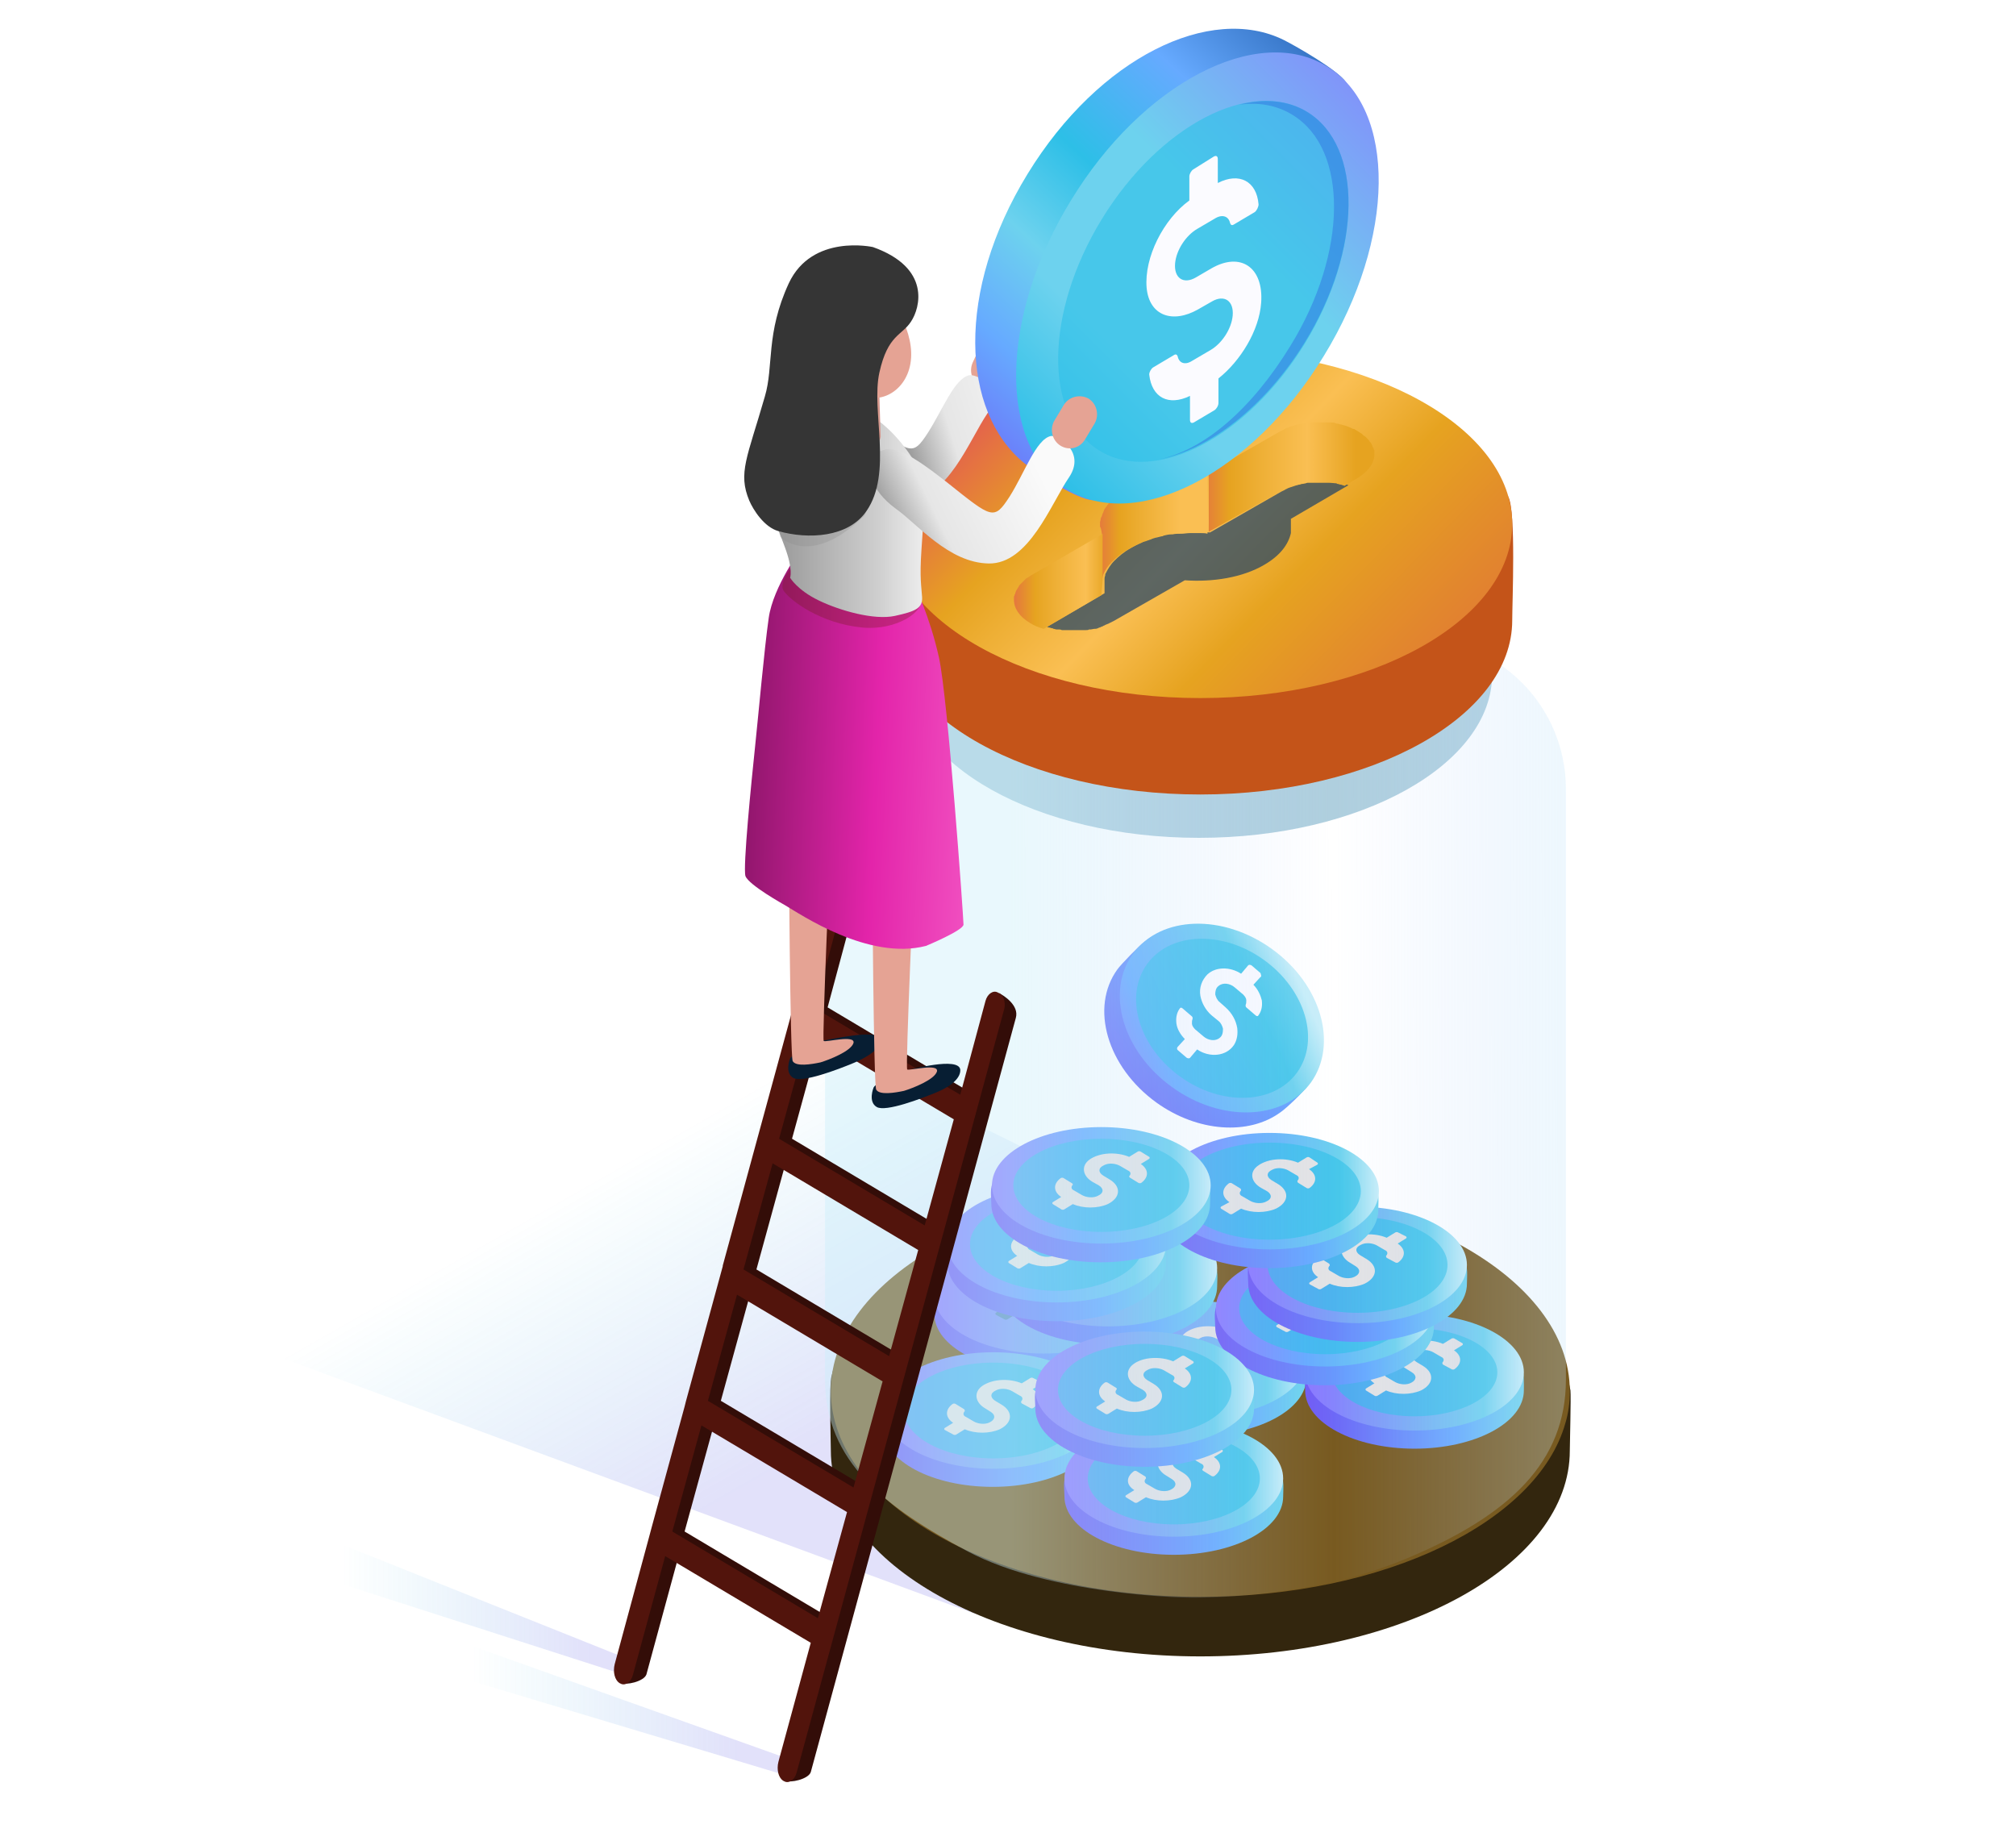<svg width="219" height="200" viewBox="0 0 219 200" fill="none" xmlns="http://www.w3.org/2000/svg">
<path d="M33.248 166.23L27.695 169.042L67.27 181.765C67.973 182.398 67.481 182.187 68.043 181.554C68.605 180.921 68.746 180.851 68.043 180.148L33.248 166.23Z" fill="url(#paint0_linear_634_1534)"/>
<path d="M47.166 177.336L43.019 180.148L85.406 192.871C86.109 193.504 85.617 193.293 86.179 192.66C86.741 192.027 86.882 191.957 86.179 191.254L47.166 177.336Z" fill="url(#paint1_linear_634_1534)"/>
<path opacity="0.5" d="M130.252 91.016C147.838 91.016 162.095 83.054 162.095 73.232C162.095 63.41 147.838 55.448 130.252 55.448C112.665 55.448 98.409 63.41 98.409 73.232C98.409 83.054 112.665 91.016 130.252 91.016Z" fill="#61A1BF"/>
<path d="M105.861 175.297L0 136.215L73.597 106.129L168.351 152.874L105.861 175.297Z" fill="url(#paint2_linear_634_1534)"/>
<path d="M170.53 157.584C170.53 169.956 152.535 179.937 130.393 179.937C108.251 179.937 90.256 169.885 90.256 157.584C90.256 156.6 90.045 150.414 90.326 149.5C92.857 138.534 110.008 135.231 130.463 135.231C151.27 135.231 168.562 139.73 170.6 151.047C170.671 151.749 170.53 156.81 170.53 157.584Z" fill="#33260E"/>
<path d="M170.53 151.117C170.53 152.312 170.389 153.507 170.038 154.632C167.015 165.317 150.426 173.47 130.393 173.47C108.251 173.47 90.256 163.418 90.256 151.117C90.256 138.745 108.251 128.764 130.393 128.764C152.535 128.764 170.53 138.745 170.53 151.117Z" fill="#785A20"/>
<path d="M142.062 117.939C141.64 118.572 139.742 120.399 139.11 120.821C135.666 123.352 130.113 123 125.614 119.767C120.272 115.901 118.374 109.434 121.396 105.287C121.747 104.795 123.716 102.756 124.208 102.405C127.582 99.593 131.8 101.421 136.509 104.795C141.148 108.169 144.241 111.824 142.695 115.901C142.483 116.462 142.413 117.376 142.062 117.939Z" fill="url(#paint3_linear_634_1534)"/>
<path d="M142.413 117.587C139.39 121.734 132.642 121.945 127.3 118.079C121.958 114.213 120.06 107.746 123.082 103.599C126.105 99.452 132.853 99.241 138.195 103.107C143.538 106.973 145.365 113.44 142.413 117.587Z" fill="url(#paint4_linear_634_1534)"/>
<path opacity="0.6" d="M140.897 116.512C143.423 113.022 141.826 107.554 137.33 104.298C132.833 101.043 127.139 101.233 124.612 104.723C122.086 108.214 123.683 113.682 128.179 116.937C132.676 120.193 138.37 120.003 140.897 116.512Z" fill="#2DBFE7"/>
<path d="M137.001 105.989C137.001 106.059 137.001 106.13 136.931 106.13L136.158 106.974C136.65 107.466 136.931 108.099 137.072 108.661C137.142 109.223 137.072 109.786 136.721 110.278C136.651 110.419 136.51 110.419 136.37 110.278L135.386 109.434C135.316 109.364 135.316 109.293 135.316 109.293C135.316 109.223 135.316 109.223 135.316 109.152C135.386 109.011 135.386 108.871 135.386 108.66C135.386 108.449 135.245 108.238 135.035 108.027L134.121 107.254C133.629 106.832 132.856 106.692 132.364 107.113C132.083 107.324 132.013 107.675 132.013 108.027C132.083 108.308 132.224 108.66 132.505 108.871L133.138 109.433C133.841 110.066 134.263 110.839 134.403 111.682C134.473 112.315 134.403 112.947 134.052 113.51C133.208 114.775 131.381 114.916 130.045 114.002L129.272 114.916C129.202 114.986 129.061 114.986 128.921 114.916L127.937 114.072C127.867 114.002 127.867 113.931 127.867 113.931C127.867 113.861 127.867 113.79 127.937 113.72L128.71 112.876C128.218 112.384 127.866 111.751 127.796 111.189C127.726 110.627 127.796 110.064 128.147 109.572C128.217 109.431 128.358 109.431 128.498 109.572L129.482 110.416C129.552 110.486 129.552 110.557 129.552 110.557C129.552 110.627 129.552 110.627 129.552 110.698C129.482 110.839 129.482 110.979 129.482 111.19C129.482 111.401 129.623 111.612 129.833 111.823L130.747 112.596C131.239 113.018 132.012 113.158 132.504 112.737C132.785 112.526 132.855 112.175 132.855 111.753C132.785 111.472 132.644 111.12 132.363 110.909L131.59 110.276C130.957 109.714 130.536 108.94 130.395 108.167C130.254 107.323 130.536 106.48 131.168 105.847C132.082 105.003 133.628 105.003 134.823 105.777L135.596 104.863C135.666 104.793 135.807 104.793 135.947 104.863L136.931 105.707C137.001 105.918 137.001 105.989 137.001 105.989Z" fill="#FBFBFF"/>
<path d="M125.262 142.752C125.262 146.267 119.92 149.078 113.383 149.078C106.846 149.078 101.504 146.266 101.504 142.752C101.504 141.979 101.293 140.924 101.785 140.221C103.472 137.831 108.322 136.425 113.383 136.425C118.585 136.425 123.365 137.69 124.981 140.221C125.402 140.854 125.262 142.049 125.262 142.752Z" fill="url(#paint5_linear_634_1534)"/>
<path d="M113.382 147.039C119.943 147.039 125.261 144.207 125.261 140.713C125.261 137.219 119.943 134.387 113.382 134.387C106.821 134.387 101.503 137.219 101.503 140.713C101.503 144.207 106.821 147.039 113.382 147.039Z" fill="url(#paint6_linear_634_1534)"/>
<path d="M118.654 137.62C118.724 137.69 118.724 137.761 118.654 137.831L117.74 138.393C118.584 138.955 118.654 139.799 117.81 140.431C117.74 140.501 117.529 140.501 117.459 140.431L116.545 139.939C116.475 139.869 116.475 139.798 116.475 139.728C116.686 139.517 116.686 139.236 116.334 139.095L115.49 138.603C114.998 138.322 114.225 138.252 113.733 138.533C113.171 138.814 113.1 139.306 113.663 139.658L114.366 140.08C115.631 140.853 115.561 142.048 114.155 142.751C113.03 143.243 111.484 143.243 110.359 142.751L109.445 143.313C109.375 143.383 109.164 143.383 109.094 143.313L108.18 142.821C108.11 142.751 108.11 142.68 108.18 142.61L109.094 142.048C108.25 141.486 108.18 140.642 109.024 140.009C109.094 139.939 109.305 139.939 109.375 140.009L110.289 140.501C110.359 140.571 110.359 140.642 110.359 140.712C110.148 140.923 110.148 141.204 110.5 141.345L111.344 141.837C111.836 142.118 112.609 142.188 113.101 141.907C113.663 141.626 113.734 141.134 113.171 140.782L112.609 140.431C111.484 139.798 111.273 138.674 112.258 137.971C113.312 137.198 115.21 137.127 116.546 137.69L117.46 137.128C117.53 137.058 117.741 137.058 117.811 137.128L118.654 137.62Z" fill="#5B8CBF"/>
<path d="M141.921 149.641C141.921 153.156 136.579 155.967 130.042 155.967C123.505 155.967 118.163 153.155 118.163 149.641C118.163 148.868 117.952 147.813 118.444 147.11C120.131 144.72 124.981 143.314 130.042 143.314C135.244 143.314 140.024 144.579 141.64 147.11C142.062 147.743 141.921 148.938 141.921 149.641Z" fill="url(#paint7_linear_634_1534)"/>
<path d="M130.042 153.998C136.602 153.998 141.921 151.166 141.921 147.672C141.921 144.178 136.602 141.346 130.042 141.346C123.481 141.346 118.163 144.178 118.163 147.672C118.163 151.166 123.481 153.998 130.042 153.998Z" fill="url(#paint8_linear_634_1534)"/>
<path d="M135.314 144.579C135.384 144.649 135.384 144.72 135.314 144.79L134.4 145.282C135.244 145.844 135.314 146.688 134.47 147.321C134.4 147.391 134.189 147.391 134.119 147.321L133.205 146.759C133.135 146.689 133.135 146.618 133.135 146.548C133.346 146.337 133.346 146.056 132.994 145.915L132.15 145.423C131.658 145.142 130.885 145.072 130.393 145.353C129.831 145.634 129.76 146.126 130.323 146.478L131.026 146.9C132.291 147.673 132.221 148.868 130.815 149.571C129.69 150.063 128.144 150.063 127.019 149.571L126.105 150.133C126.035 150.203 125.824 150.203 125.754 150.133L124.84 149.571C124.77 149.501 124.77 149.43 124.84 149.36L125.754 148.798C124.91 148.236 124.84 147.392 125.684 146.76C125.754 146.69 125.965 146.69 126.035 146.76L126.949 147.252C127.019 147.322 127.019 147.393 127.019 147.463C126.808 147.674 126.808 147.955 127.16 148.096L128.004 148.588C128.496 148.869 129.269 148.939 129.761 148.658C130.394 148.377 130.394 147.885 129.831 147.533L129.198 147.182C128.073 146.549 127.862 145.425 128.847 144.722C129.972 143.949 131.799 143.878 133.135 144.441L134.049 143.879C134.119 143.809 134.33 143.809 134.4 143.879L135.314 144.579Z" fill="#E3E3E5"/>
<path d="M165.539 151.046C165.539 154.561 160.197 157.372 153.66 157.372C147.123 157.372 141.781 154.56 141.781 151.046C141.781 150.273 141.57 149.218 142.062 148.515C143.749 146.125 148.599 144.719 153.66 144.719C158.862 144.719 163.642 145.984 165.258 148.515C165.61 149.148 165.539 150.343 165.539 151.046Z" fill="url(#paint9_linear_634_1534)"/>
<path d="M153.66 155.404C160.221 155.404 165.539 152.572 165.539 149.078C165.539 145.584 160.221 142.752 153.66 142.752C147.099 142.752 141.781 145.584 141.781 149.078C141.781 152.572 147.099 155.404 153.66 155.404Z" fill="url(#paint10_linear_634_1534)"/>
<path opacity="0.6" d="M153.66 153.858C158.629 153.858 162.657 151.718 162.657 149.078C162.657 146.438 158.629 144.298 153.66 144.298C148.691 144.298 144.663 146.438 144.663 149.078C144.663 151.718 148.691 153.858 153.66 153.858Z" fill="#2DBFE7"/>
<path d="M158.862 145.915C158.932 145.985 158.932 146.056 158.862 146.126L157.948 146.688C158.792 147.25 158.862 148.094 158.018 148.727C157.948 148.797 157.737 148.797 157.667 148.727L156.753 148.235C156.683 148.165 156.683 148.094 156.683 148.024C156.894 147.813 156.894 147.532 156.542 147.391L155.698 146.899C155.206 146.618 154.433 146.548 153.941 146.829C153.308 147.11 153.308 147.602 153.871 147.954L154.574 148.376C155.839 149.149 155.769 150.344 154.363 151.047C153.238 151.539 151.692 151.539 150.567 151.047L149.653 151.609C149.583 151.679 149.372 151.679 149.302 151.609L148.388 151.047C148.318 150.977 148.318 150.906 148.388 150.836L149.302 150.274C148.458 149.712 148.388 148.868 149.232 148.235C149.302 148.165 149.513 148.165 149.583 148.235L150.497 148.797C150.567 148.867 150.567 148.938 150.567 149.008C150.356 149.219 150.356 149.5 150.708 149.641L151.552 150.133C152.044 150.414 152.817 150.484 153.309 150.203C153.871 149.922 153.942 149.43 153.379 149.078L152.817 148.727C151.692 148.094 151.481 146.97 152.466 146.267C153.52 145.494 155.418 145.423 156.754 145.986L157.668 145.424C157.738 145.354 157.949 145.354 158.019 145.424L158.862 145.915Z" fill="#E3E3E5"/>
<path d="M119.709 155.194C119.709 158.709 114.367 161.52 107.83 161.52C101.293 161.52 95.951 158.708 95.951 155.194C95.951 154.421 95.74 153.366 96.232 152.663C97.919 150.273 102.769 148.867 107.83 148.867C113.032 148.867 117.812 150.132 119.428 152.663C119.849 153.296 119.709 154.491 119.709 155.194Z" fill="url(#paint11_linear_634_1534)"/>
<path d="M107.899 159.551C114.46 159.551 119.778 156.719 119.778 153.225C119.778 149.731 114.46 146.899 107.899 146.899C101.338 146.899 96.02 149.731 96.02 153.225C96.02 156.719 101.338 159.551 107.899 159.551Z" fill="url(#paint12_linear_634_1534)"/>
<path opacity="0.6" d="M107.899 158.427C113.256 158.427 117.599 156.098 117.599 153.225C117.599 150.352 113.256 148.023 107.899 148.023C102.542 148.023 98.199 150.352 98.199 153.225C98.199 156.098 102.542 158.427 107.899 158.427Z" fill="#2DBFE7"/>
<path d="M113.101 150.133C113.171 150.203 113.171 150.274 113.101 150.344L112.187 150.906C113.031 151.468 113.101 152.312 112.257 152.945C112.187 153.015 111.976 153.015 111.906 152.945L110.992 152.453C110.922 152.383 110.922 152.312 110.922 152.242C111.133 152.031 111.133 151.75 110.781 151.609L109.937 151.117C109.445 150.836 108.672 150.766 108.18 151.047C107.547 151.328 107.547 151.82 108.11 152.172L108.813 152.594C110.078 153.367 110.008 154.562 108.602 155.265C107.477 155.757 105.931 155.757 104.806 155.265L103.892 155.827C103.822 155.897 103.611 155.897 103.541 155.827L102.627 155.335C102.557 155.265 102.557 155.194 102.627 155.124L103.541 154.562C102.697 154 102.627 153.156 103.471 152.523C103.541 152.453 103.752 152.453 103.822 152.523L104.736 153.085C104.806 153.155 104.806 153.226 104.806 153.296C104.595 153.507 104.595 153.788 104.947 153.929L105.791 154.421C106.283 154.702 107.056 154.772 107.548 154.491C108.11 154.21 108.181 153.718 107.618 153.366L107.056 153.015C105.931 152.382 105.72 151.258 106.705 150.555C107.83 149.782 109.657 149.711 110.993 150.274L111.907 149.712C111.977 149.642 112.188 149.642 112.258 149.712L113.101 150.133Z" fill="#E3E3E5"/>
<path d="M155.769 144.158C155.769 147.673 150.427 150.484 143.89 150.484C137.353 150.484 132.011 147.672 132.011 144.158C132.011 143.385 131.8 142.33 132.292 141.627C133.979 139.237 138.829 137.831 143.89 137.831C149.092 137.831 153.872 139.096 155.488 141.627C155.909 142.19 155.769 143.384 155.769 144.158Z" fill="url(#paint13_linear_634_1534)"/>
<path d="M143.96 148.445C150.521 148.445 155.839 145.613 155.839 142.119C155.839 138.625 150.521 135.793 143.96 135.793C137.399 135.793 132.081 138.625 132.081 142.119C132.081 145.613 137.399 148.445 143.96 148.445Z" fill="url(#paint14_linear_634_1534)"/>
<path opacity="0.6" d="M143.96 147.11C149.123 147.11 153.309 144.875 153.309 142.119C153.309 139.362 149.123 137.128 143.96 137.128C138.797 137.128 134.611 139.362 134.611 142.119C134.611 144.875 138.797 147.11 143.96 147.11Z" fill="#2DBFE7"/>
<path d="M149.161 139.026C149.231 139.096 149.231 139.167 149.161 139.237L148.247 139.729C149.091 140.291 149.161 141.135 148.317 141.768C148.247 141.838 148.036 141.838 147.966 141.768L147.052 141.276C146.982 141.206 146.982 141.135 146.982 141.065C147.193 140.854 147.193 140.573 146.841 140.432L145.997 139.94C145.505 139.659 144.732 139.589 144.24 139.87C143.607 140.151 143.607 140.643 144.17 140.995L144.873 141.417C146.138 142.19 146.068 143.385 144.662 144.088C143.537 144.58 141.991 144.58 140.866 144.088L139.952 144.65C139.882 144.72 139.671 144.72 139.601 144.65L138.687 144.158C138.617 144.088 138.617 144.017 138.687 143.947L139.601 143.455C138.757 142.893 138.687 142.049 139.531 141.416C139.601 141.346 139.812 141.346 139.882 141.416L140.796 141.908C140.866 141.978 140.866 142.049 140.866 142.119C140.655 142.33 140.655 142.611 141.007 142.752L141.851 143.244C142.343 143.525 143.116 143.595 143.608 143.314C144.17 143.033 144.241 142.541 143.678 142.189L143.116 141.838C141.991 141.205 141.78 140.081 142.765 139.378C143.89 138.605 145.717 138.534 147.053 139.097L147.967 138.535C148.037 138.465 148.248 138.465 148.318 138.535L149.161 139.026Z" fill="#E3E3E5"/>
<path d="M139.391 162.574C139.391 166.089 134.049 168.9 127.512 168.9C120.975 168.9 115.633 166.088 115.633 162.574C115.633 161.801 115.422 160.746 115.914 160.043C117.601 157.653 122.451 156.247 127.512 156.247C132.714 156.247 137.494 157.512 139.11 160.043C139.531 160.676 139.391 161.871 139.391 162.574Z" fill="url(#paint15_linear_634_1534)"/>
<path d="M127.511 166.932C134.071 166.932 139.39 164.1 139.39 160.606C139.39 157.112 134.071 154.28 127.511 154.28C120.95 154.28 115.632 157.112 115.632 160.606C115.632 164.1 120.95 166.932 127.511 166.932Z" fill="url(#paint16_linear_634_1534)"/>
<path opacity="0.6" d="M127.511 165.597C132.674 165.597 136.86 163.362 136.86 160.606C136.86 157.85 132.674 155.615 127.511 155.615C122.348 155.615 118.162 157.85 118.162 160.606C118.162 163.362 122.348 165.597 127.511 165.597Z" fill="#2DBFE7"/>
<path d="M132.783 157.513C132.853 157.583 132.853 157.654 132.783 157.724L131.869 158.286C132.713 158.848 132.783 159.692 131.939 160.325C131.869 160.395 131.658 160.395 131.588 160.325L130.674 159.763C130.604 159.693 130.604 159.622 130.604 159.622C130.815 159.411 130.815 159.13 130.463 158.989L129.619 158.497C129.127 158.216 128.354 158.146 127.862 158.427C127.229 158.708 127.229 159.2 127.792 159.552L128.495 159.974C129.76 160.747 129.69 161.942 128.284 162.645C127.159 163.137 125.613 163.137 124.488 162.645L123.574 163.207C123.504 163.277 123.293 163.277 123.223 163.207L122.309 162.645C122.239 162.575 122.239 162.504 122.309 162.434L123.223 161.872C122.309 161.31 122.309 160.466 123.153 159.834C123.223 159.764 123.434 159.764 123.504 159.834L124.418 160.396C124.488 160.466 124.488 160.537 124.488 160.607C124.277 160.818 124.277 161.099 124.629 161.24L125.473 161.732C125.965 162.013 126.738 162.083 127.23 161.802C127.792 161.521 127.863 161.029 127.3 160.677L126.738 160.326C125.613 159.693 125.402 158.569 126.387 157.866C127.441 157.093 129.339 157.022 130.675 157.585L131.589 157.023C131.659 156.953 131.87 156.953 131.94 157.023L132.783 157.513Z" fill="#E3E3E5"/>
<path d="M159.354 139.448C159.354 142.963 154.012 145.774 147.475 145.774C140.938 145.774 135.596 142.962 135.596 139.448C135.596 138.675 135.385 137.62 135.877 136.917C137.564 134.527 142.414 133.121 147.475 133.121C152.677 133.121 157.457 134.386 159.073 136.917C159.494 137.55 159.354 138.745 159.354 139.448Z" fill="url(#paint17_linear_634_1534)"/>
<path d="M147.474 143.736C154.035 143.736 159.353 140.904 159.353 137.41C159.353 133.916 154.035 131.084 147.474 131.084C140.913 131.084 135.595 133.916 135.595 137.41C135.595 140.904 140.913 143.736 147.474 143.736Z" fill="url(#paint18_linear_634_1534)"/>
<path opacity="0.6" d="M147.474 142.612C152.87 142.612 157.245 140.283 157.245 137.41C157.245 134.537 152.87 132.208 147.474 132.208C142.078 132.208 137.703 134.537 137.703 137.41C137.703 140.283 142.078 142.612 147.474 142.612Z" fill="#2DBFE7"/>
<path d="M152.746 134.317C152.816 134.387 152.816 134.458 152.746 134.528L151.832 135.09C152.676 135.652 152.746 136.496 151.902 137.128C151.832 137.198 151.621 137.198 151.551 137.128L150.637 136.636C150.567 136.566 150.567 136.495 150.567 136.425C150.778 136.214 150.778 135.933 150.426 135.792L149.582 135.3C149.09 135.019 148.317 134.949 147.825 135.23C147.192 135.511 147.192 136.003 147.755 136.355L148.458 136.777C149.723 137.55 149.653 138.745 148.247 139.448C147.122 139.94 145.576 139.94 144.451 139.448L143.537 140.01C143.467 140.08 143.256 140.08 143.186 140.01L142.272 139.518C142.202 139.448 142.202 139.377 142.272 139.307L143.186 138.745C142.342 138.183 142.272 137.339 143.116 136.707C143.186 136.637 143.397 136.637 143.467 136.707L144.381 137.269C144.451 137.339 144.451 137.41 144.451 137.48C144.24 137.691 144.24 137.972 144.592 138.113L145.436 138.605C145.928 138.886 146.701 138.956 147.193 138.675C147.755 138.394 147.826 137.902 147.263 137.55L146.701 137.199C145.576 136.566 145.365 135.442 146.35 134.739C147.475 133.966 149.302 133.895 150.638 134.458L151.552 133.896C151.622 133.826 151.833 133.826 151.903 133.896L152.746 134.317Z" fill="#E3E3E5"/>
<path d="M132.221 139.729C132.221 143.244 126.879 146.055 120.342 146.055C113.805 146.055 108.463 143.243 108.463 139.729C108.463 138.956 108.252 137.901 108.744 137.198C110.431 134.808 115.281 133.402 120.342 133.402C125.544 133.402 130.324 134.667 131.94 137.198C132.361 137.831 132.221 139.026 132.221 139.729Z" fill="url(#paint19_linear_634_1534)"/>
<path d="M120.341 144.087C126.902 144.087 132.22 141.255 132.22 137.761C132.22 134.267 126.902 131.435 120.341 131.435C113.78 131.435 108.462 134.267 108.462 137.761C108.462 141.255 113.78 144.087 120.341 144.087Z" fill="url(#paint20_linear_634_1534)"/>
<path d="M125.613 134.598C125.683 134.668 125.683 134.739 125.613 134.809L124.699 135.371C125.613 135.933 125.613 136.777 124.769 137.409C124.699 137.479 124.488 137.479 124.418 137.409L123.504 136.847C123.434 136.777 123.434 136.706 123.434 136.706C123.645 136.495 123.645 136.214 123.293 136.073L122.449 135.581C121.957 135.3 121.184 135.23 120.692 135.511C120.13 135.792 120.059 136.284 120.622 136.636L121.325 137.058C122.59 137.831 122.52 139.026 121.114 139.729C119.989 140.221 118.443 140.221 117.318 139.729L116.404 140.291C116.334 140.361 116.123 140.361 116.053 140.291L115.139 139.729C115.069 139.659 115.069 139.588 115.139 139.518L116.053 138.956C115.209 138.394 115.139 137.55 115.983 136.917C116.053 136.847 116.264 136.847 116.334 136.917L117.248 137.479C117.318 137.549 117.318 137.62 117.318 137.62C117.107 137.831 117.107 138.112 117.459 138.253L118.303 138.745C118.795 139.026 119.568 139.096 120.06 138.815C120.693 138.534 120.693 138.042 120.13 137.69L119.497 137.339C118.372 136.706 118.161 135.582 119.146 134.879C120.2 134.106 122.098 134.035 123.434 134.598L124.348 134.036C124.418 133.966 124.629 133.966 124.699 134.036L125.613 134.598Z" fill="#5B8CBF"/>
<path d="M136.227 153.015C136.227 156.53 130.885 159.341 124.348 159.341C117.811 159.341 112.469 156.529 112.469 153.015C112.469 152.242 112.258 151.187 112.75 150.484C114.437 148.094 119.287 146.688 124.348 146.688C129.55 146.688 134.33 147.953 135.946 150.484C136.368 151.046 136.227 152.241 136.227 153.015Z" fill="url(#paint21_linear_634_1534)"/>
<path d="M124.348 157.302C130.909 157.302 136.227 154.47 136.227 150.976C136.227 147.482 130.909 144.65 124.348 144.65C117.787 144.65 112.469 147.482 112.469 150.976C112.469 154.47 117.787 157.302 124.348 157.302Z" fill="url(#paint22_linear_634_1534)"/>
<path opacity="0.6" d="M124.348 155.967C129.55 155.967 133.767 153.732 133.767 150.976C133.767 148.219 129.55 145.985 124.348 145.985C119.146 145.985 114.929 148.219 114.929 150.976C114.929 153.732 119.146 155.967 124.348 155.967Z" fill="#2DBFE7"/>
<path d="M129.62 147.883C129.69 147.953 129.69 148.024 129.62 148.094L128.706 148.656C129.55 149.218 129.62 150.062 128.776 150.695C128.706 150.765 128.495 150.765 128.425 150.695L127.511 150.133C127.441 150.063 127.441 149.992 127.441 149.992C127.652 149.781 127.652 149.5 127.3 149.359L126.456 148.867C125.964 148.586 125.191 148.516 124.699 148.797C124.066 149.078 124.066 149.57 124.629 149.922L125.332 150.344C126.597 151.117 126.527 152.312 125.121 153.015C123.996 153.507 122.45 153.507 121.325 153.015L120.411 153.577C120.341 153.647 120.13 153.647 120.06 153.577L119.146 153.015C119.076 152.945 119.076 152.874 119.146 152.804L120.06 152.242C119.216 151.68 119.146 150.836 119.99 150.204C120.06 150.134 120.271 150.134 120.341 150.204L121.255 150.766C121.325 150.836 121.325 150.907 121.325 150.907C121.114 151.118 121.114 151.399 121.466 151.54L122.31 152.032C122.802 152.313 123.575 152.383 124.067 152.102C124.7 151.821 124.7 151.329 124.137 150.977L123.504 150.626C122.379 149.993 122.168 148.869 123.153 148.166C124.207 147.393 126.105 147.322 127.441 147.885L128.355 147.323C128.425 147.253 128.636 147.253 128.706 147.323L129.62 147.883Z" fill="#E3E3E5"/>
<path d="M126.668 137.199C126.668 140.714 121.326 143.525 114.789 143.525C108.252 143.525 102.91 140.713 102.91 137.199C102.91 136.426 102.699 135.371 103.191 134.668C104.878 132.278 109.728 130.872 114.789 130.872C119.991 130.872 124.771 132.137 126.387 134.668C126.808 135.301 126.668 136.496 126.668 137.199Z" fill="url(#paint23_linear_634_1534)"/>
<path d="M114.788 141.486C121.349 141.486 126.667 138.654 126.667 135.16C126.667 131.666 121.349 128.834 114.788 128.834C108.227 128.834 102.909 131.666 102.909 135.16C102.909 138.654 108.227 141.486 114.788 141.486Z" fill="url(#paint24_linear_634_1534)"/>
<path opacity="0.6" d="M114.788 140.221C119.99 140.221 124.207 137.955 124.207 135.16C124.207 132.365 119.99 130.099 114.788 130.099C109.586 130.099 105.369 132.365 105.369 135.16C105.369 137.955 109.586 140.221 114.788 140.221Z" fill="#2DBFE7"/>
<path d="M120.06 132.067C120.13 132.137 120.13 132.208 120.06 132.278L119.146 132.84C119.99 133.402 120.06 134.246 119.216 134.878C119.146 134.948 118.935 134.948 118.865 134.878L117.951 134.316C117.881 134.246 117.881 134.175 117.881 134.175C118.092 133.964 118.092 133.683 117.74 133.542L116.896 133.05C116.404 132.769 115.631 132.699 115.139 132.98C114.577 133.261 114.506 133.753 115.069 134.105L115.772 134.527C117.037 135.3 116.967 136.495 115.561 137.198C114.436 137.69 112.89 137.69 111.765 137.198L110.851 137.76C110.781 137.83 110.57 137.83 110.5 137.76L109.586 137.198C109.516 137.128 109.516 137.057 109.586 136.987L110.5 136.425C109.656 135.863 109.586 135.019 110.43 134.386C110.5 134.316 110.711 134.316 110.781 134.386L111.695 134.948C111.765 135.018 111.765 135.089 111.765 135.159C111.554 135.37 111.554 135.651 111.906 135.792L112.75 136.284C113.242 136.565 114.015 136.635 114.507 136.354C115.14 136.073 115.14 135.581 114.577 135.229L113.944 134.878C112.819 134.245 112.608 133.121 113.593 132.418C114.647 131.645 116.545 131.574 117.881 132.137L118.795 131.575C118.865 131.505 119.076 131.505 119.146 131.575L120.06 132.067Z" fill="#E3E3E5"/>
<path d="M149.724 131.435C149.724 134.95 144.382 137.761 137.845 137.761C131.308 137.761 125.966 134.949 125.966 131.435C125.966 130.662 125.755 129.607 126.247 128.904C127.934 126.514 132.784 125.108 137.845 125.108C143.047 125.108 147.827 126.373 149.443 128.904C149.864 129.537 149.724 130.732 149.724 131.435Z" fill="url(#paint25_linear_634_1534)"/>
<path d="M137.914 135.722C144.475 135.722 149.793 132.89 149.793 129.396C149.793 125.902 144.475 123.07 137.914 123.07C131.353 123.07 126.035 125.902 126.035 129.396C126.035 132.89 131.353 135.722 137.914 135.722Z" fill="url(#paint26_linear_634_1534)"/>
<path opacity="0.6" d="M137.914 134.668C143.388 134.668 147.825 132.308 147.825 129.396C147.825 126.484 143.388 124.124 137.914 124.124C132.44 124.124 128.003 126.484 128.003 129.396C128.003 132.308 132.44 134.668 137.914 134.668Z" fill="#2DBFE7"/>
<path d="M143.116 126.303C143.186 126.373 143.186 126.444 143.116 126.514L142.202 127.006C143.046 127.568 143.116 128.412 142.272 129.044C142.202 129.114 141.991 129.114 141.921 129.044L141.007 128.482C140.937 128.412 140.937 128.341 140.937 128.271C141.148 128.06 141.148 127.779 140.796 127.638L139.952 127.146C139.46 126.865 138.687 126.795 138.195 127.076C137.562 127.357 137.562 127.849 138.125 128.201L138.828 128.623C140.093 129.396 140.023 130.591 138.617 131.294C137.492 131.786 135.946 131.786 134.821 131.294L133.907 131.856C133.837 131.926 133.626 131.926 133.556 131.856L132.642 131.294C132.572 131.224 132.572 131.153 132.642 131.083L133.556 130.591C132.712 130.029 132.642 129.185 133.486 128.552C133.556 128.482 133.767 128.482 133.837 128.552L134.751 129.114C134.821 129.184 134.821 129.255 134.821 129.325C134.61 129.536 134.61 129.817 134.962 129.958L135.806 130.45C136.298 130.731 137.071 130.801 137.563 130.52C138.196 130.239 138.196 129.747 137.633 129.395L137 129.044C135.875 128.411 135.664 127.287 136.719 126.584C137.844 125.811 139.671 125.74 141.007 126.303L141.921 125.741C141.991 125.671 142.202 125.671 142.272 125.741L143.116 126.303Z" fill="#E3E3E5"/>
<path d="M131.447 130.802C131.447 134.317 126.105 137.128 119.568 137.128C113.031 137.128 107.689 134.316 107.689 130.802C107.689 130.029 107.478 128.974 107.97 128.271C109.657 125.881 114.507 124.475 119.568 124.475C124.77 124.475 129.55 125.74 131.166 128.271C131.588 128.834 131.447 130.099 131.447 130.802Z" fill="url(#paint27_linear_634_1534)"/>
<path d="M119.638 135.09C126.199 135.09 131.517 132.258 131.517 128.764C131.517 125.27 126.199 122.438 119.638 122.438C113.077 122.438 107.759 125.27 107.759 128.764C107.759 132.258 113.077 135.09 119.638 135.09Z" fill="url(#paint28_linear_634_1534)"/>
<path opacity="0.6" d="M119.638 133.825C124.918 133.825 129.198 131.559 129.198 128.764C129.198 125.969 124.918 123.703 119.638 123.703C114.358 123.703 110.078 125.969 110.078 128.764C110.078 131.559 114.358 133.825 119.638 133.825Z" fill="#2DBFE7"/>
<path d="M124.84 125.671C124.91 125.741 124.91 125.812 124.84 125.882L123.926 126.444C124.77 127.006 124.84 127.85 123.996 128.483C123.926 128.553 123.715 128.553 123.645 128.483L122.731 127.921C122.661 127.851 122.661 127.78 122.661 127.78C122.872 127.569 122.872 127.288 122.52 127.147L121.676 126.655C121.184 126.374 120.411 126.304 119.919 126.585C119.286 126.866 119.286 127.358 119.849 127.71L120.552 128.132C121.817 128.905 121.747 130.1 120.341 130.803C119.216 131.295 117.67 131.295 116.545 130.803L115.631 131.365C115.561 131.435 115.35 131.435 115.28 131.365L114.366 130.803C114.296 130.733 114.296 130.662 114.366 130.592L115.28 130.03C114.436 129.468 114.366 128.624 115.21 127.991C115.28 127.921 115.491 127.921 115.561 127.991L116.475 128.553C116.545 128.623 116.545 128.694 116.545 128.694C116.334 128.905 116.334 129.186 116.686 129.327L117.53 129.819C118.022 130.1 118.795 130.17 119.287 129.889C119.92 129.608 119.92 129.116 119.357 128.764L118.724 128.413C117.599 127.78 117.388 126.656 118.373 125.953C119.498 125.18 121.325 125.109 122.661 125.672L123.575 125.11C123.645 125.04 123.856 125.04 123.926 125.11L124.84 125.671Z" fill="#E3E3E5"/>
<path opacity="0.4" d="M152.746 169.322C141.499 174.032 128.636 173.54 128.636 173.54C128.636 173.54 114.085 173.259 105.158 168.549C96.231 163.769 89.623 158.849 89.623 149.851V85.744C89.623 76.676 96.933 69.366 106.001 69.366H153.73C162.798 69.366 170.108 76.676 170.108 85.744V149.851C170.108 158.779 164.063 164.613 152.746 169.322Z" fill="url(#paint29_linear_634_1534)"/>
<path d="M164.274 67.398C164.274 77.801 149.091 86.307 130.393 86.307C111.695 86.307 96.512 77.872 96.512 67.398C96.512 65.078 95.809 55.87 97.145 53.832C101.925 46.592 115.843 48.56 130.393 48.56C145.857 48.56 159.775 46.1 163.852 53.973C164.696 55.519 164.274 65.5 164.274 67.398Z" fill="#C45419"/>
<path d="M130.393 75.833C149.105 75.833 164.274 67.367 164.274 56.924C164.274 46.481 149.105 38.015 130.393 38.015C111.681 38.015 96.512 46.481 96.512 56.924C96.512 67.367 111.681 75.833 130.393 75.833Z" fill="url(#paint30_linear_634_1534)"/>
<path opacity="0.7" d="M145.787 52.637C145.646 52.637 145.576 52.567 145.436 52.567C145.366 52.567 145.295 52.567 145.225 52.497C145.014 52.427 144.733 52.427 144.522 52.427C144.452 52.427 144.381 52.427 144.311 52.427C144.17 52.427 144.03 52.427 143.889 52.427C143.819 52.427 143.678 52.427 143.608 52.427C143.467 52.427 143.397 52.427 143.257 52.427C143.187 52.427 143.046 52.427 142.976 52.427C142.906 52.427 142.765 52.427 142.695 52.427C142.625 52.427 142.484 52.427 142.414 52.427C142.344 52.427 142.203 52.427 142.133 52.427C142.063 52.427 141.922 52.427 141.852 52.497C141.711 52.497 141.641 52.567 141.501 52.567C141.431 52.567 141.36 52.567 141.22 52.637C141.079 52.637 140.939 52.707 140.869 52.707C140.799 52.707 140.728 52.777 140.658 52.777C140.447 52.847 140.236 52.918 140.025 52.988C139.884 53.058 139.814 53.058 139.744 53.129C139.674 53.129 139.603 53.199 139.603 53.199C139.462 53.269 139.322 53.34 139.181 53.41L131.449 57.838C131.238 57.838 130.957 57.838 130.746 57.768C130.676 57.768 130.605 57.768 130.605 57.768C130.324 57.768 129.972 57.768 129.691 57.768C129.621 57.768 129.621 57.768 129.55 57.768C129.269 57.768 128.988 57.768 128.636 57.838C128.636 57.838 128.636 57.838 128.566 57.838C128.285 57.838 128.004 57.908 127.652 57.908C127.582 57.908 127.582 57.908 127.511 57.908C127.23 57.978 126.949 57.978 126.667 58.049C126.597 58.049 126.526 58.049 126.456 58.119C126.386 58.119 126.245 58.189 126.175 58.189C126.105 58.189 125.964 58.259 125.894 58.259C125.824 58.259 125.753 58.329 125.613 58.329C125.543 58.329 125.472 58.399 125.402 58.399C125.261 58.469 125.121 58.469 125.051 58.54C124.981 58.54 124.91 58.61 124.84 58.61C124.699 58.68 124.559 58.68 124.418 58.751C124.348 58.751 124.277 58.821 124.277 58.821C124.066 58.891 123.855 59.032 123.644 59.102C123.574 59.102 123.574 59.172 123.503 59.172C123.292 59.313 123.081 59.383 122.87 59.523C122.097 59.945 121.534 60.437 121.042 60.929C120.62 61.351 120.339 61.843 120.128 62.265C120.058 62.335 120.058 62.476 120.058 62.546C119.988 62.687 119.988 62.827 119.988 62.897V64.443L113.732 68.098C113.873 68.168 114.083 68.168 114.224 68.239C114.294 68.239 114.365 68.239 114.435 68.309C114.576 68.309 114.646 68.379 114.786 68.379C114.856 68.379 114.927 68.379 114.997 68.379C115.138 68.379 115.208 68.379 115.348 68.449C115.418 68.449 115.489 68.449 115.559 68.449C115.7 68.449 115.84 68.449 115.981 68.449C116.051 68.449 116.051 68.449 116.122 68.449C116.333 68.449 116.473 68.449 116.684 68.449C116.754 68.449 116.825 68.449 116.825 68.449C116.966 68.449 117.106 68.449 117.176 68.449C117.246 68.449 117.317 68.449 117.387 68.449C117.528 68.449 117.598 68.449 117.738 68.449C117.808 68.449 117.879 68.449 117.949 68.449C118.09 68.449 118.23 68.449 118.3 68.379C118.37 68.379 118.37 68.379 118.441 68.379C118.582 68.379 118.792 68.309 118.933 68.309H119.003C119.144 68.309 119.284 68.239 119.425 68.168C119.495 68.168 119.566 68.168 119.566 68.098C119.707 68.098 119.777 68.028 119.917 67.957C119.987 67.957 120.058 67.887 120.058 67.887C120.199 67.817 120.269 67.817 120.409 67.746C120.479 67.746 120.479 67.676 120.55 67.676C120.691 67.606 120.831 67.535 120.972 67.465L128.704 63.037C131.727 63.248 134.96 62.756 137.35 61.35C139.037 60.366 139.951 59.171 140.232 57.906V56.36L146.488 52.705C146.418 52.705 146.347 52.635 146.277 52.635C145.928 52.707 145.857 52.637 145.787 52.637Z" fill="#1C4169"/>
<path d="M119.709 58.049V63.04C119.709 62.899 119.779 62.759 119.779 62.689C119.779 62.619 119.849 62.478 119.849 62.408C120.06 61.916 120.341 61.494 120.763 61.072C121.255 60.58 121.817 60.088 122.591 59.666C122.802 59.525 123.013 59.455 123.224 59.315C123.294 59.315 123.294 59.245 123.365 59.245C123.576 59.175 123.787 59.034 123.998 58.964C124.068 58.964 124.068 58.894 124.139 58.894C124.28 58.824 124.42 58.824 124.561 58.753C124.631 58.753 124.702 58.683 124.772 58.683C124.913 58.613 125.053 58.613 125.123 58.542C125.193 58.542 125.264 58.472 125.334 58.472C125.404 58.472 125.475 58.402 125.615 58.402C125.685 58.402 125.826 58.332 125.896 58.332C125.966 58.332 126.107 58.262 126.177 58.262C126.247 58.262 126.318 58.262 126.388 58.192C126.669 58.122 126.95 58.051 127.232 58.051C127.302 58.051 127.302 58.051 127.373 58.051C127.654 57.981 127.935 57.981 128.287 57.981C128.287 57.981 128.287 57.981 128.357 57.981C128.638 57.981 128.919 57.911 129.271 57.911C129.341 57.911 129.341 57.911 129.412 57.911C129.693 57.911 130.045 57.911 130.326 57.911C130.396 57.911 130.467 57.911 130.467 57.911C130.678 57.911 130.959 57.911 131.17 57.981V51.514C130.959 51.514 130.678 51.514 130.467 51.444C130.397 51.444 130.326 51.444 130.326 51.444C130.045 51.444 129.693 51.444 129.412 51.444C129.342 51.444 129.342 51.444 129.271 51.444C128.99 51.444 128.709 51.444 128.357 51.514C128.357 51.514 128.357 51.514 128.287 51.514C128.006 51.514 127.725 51.584 127.373 51.584C127.303 51.584 127.303 51.584 127.232 51.584C126.951 51.654 126.67 51.654 126.388 51.725C126.318 51.725 126.247 51.725 126.177 51.795C126.107 51.795 125.966 51.865 125.896 51.865C125.826 51.865 125.685 51.935 125.615 51.935C125.545 51.935 125.474 52.005 125.334 52.005C125.264 52.005 125.193 52.075 125.123 52.075C124.982 52.145 124.842 52.145 124.772 52.216C124.702 52.216 124.631 52.286 124.561 52.286C124.42 52.356 124.28 52.356 124.139 52.427C124.069 52.427 123.998 52.497 123.998 52.497C123.787 52.567 123.576 52.708 123.365 52.778H123.295C123.295 52.778 123.225 52.778 123.225 52.848C123.014 52.989 122.803 53.059 122.592 53.199C122.451 53.269 122.311 53.34 122.17 53.41C122.1 53.41 122.1 53.48 122.029 53.48C121.959 53.55 121.888 53.621 121.748 53.621C121.678 53.621 121.678 53.691 121.607 53.691C121.537 53.761 121.466 53.832 121.396 53.832C121.326 53.832 121.326 53.902 121.255 53.902C121.185 53.972 121.114 54.043 121.044 54.043C120.974 54.043 120.974 54.113 120.903 54.113C120.833 54.183 120.762 54.254 120.692 54.324L120.622 54.394C120.552 54.464 120.481 54.605 120.411 54.675C120.411 54.675 120.411 54.675 120.411 54.745C120.341 54.815 120.27 54.886 120.2 55.026L120.13 55.096C120.06 55.166 120.06 55.237 119.989 55.307C119.989 55.377 119.919 55.377 119.919 55.448C119.919 55.518 119.849 55.589 119.849 55.659C119.849 55.729 119.779 55.729 119.779 55.8C119.779 55.87 119.709 55.941 119.709 56.011C119.709 56.081 119.709 56.081 119.639 56.152C119.639 56.222 119.569 56.293 119.569 56.363V56.433C119.569 56.503 119.499 56.644 119.499 56.714V56.784C119.499 56.854 119.499 56.925 119.499 57.065C119.499 57.135 119.499 57.135 119.499 57.206C119.638 57.416 119.638 57.698 119.709 58.049Z" fill="url(#paint31_linear_634_1534)"/>
<path d="M139.039 53.41C139.18 53.34 139.32 53.269 139.461 53.199C139.531 53.199 139.602 53.129 139.602 53.129C139.672 53.059 139.813 53.059 139.883 52.988C140.094 52.918 140.305 52.847 140.516 52.777C140.586 52.777 140.657 52.707 140.727 52.707C140.868 52.707 141.008 52.637 141.078 52.637C141.148 52.637 141.219 52.567 141.359 52.567C141.5 52.567 141.57 52.497 141.71 52.497C141.78 52.497 141.921 52.497 141.991 52.427C142.061 52.427 142.202 52.427 142.272 52.427C142.342 52.427 142.483 52.427 142.553 52.427C142.623 52.427 142.764 52.427 142.834 52.427C142.904 52.427 143.045 52.427 143.115 52.427C143.256 52.427 143.326 52.427 143.466 52.427C143.536 52.427 143.677 52.427 143.747 52.427C143.888 52.427 144.028 52.427 144.169 52.427C144.239 52.427 144.31 52.427 144.38 52.427C144.591 52.427 144.872 52.497 145.083 52.497C145.153 52.497 145.224 52.497 145.294 52.567C145.435 52.567 145.505 52.637 145.645 52.637C145.715 52.637 145.786 52.707 145.856 52.707C145.926 52.707 145.997 52.777 146.067 52.777L147.473 51.933C148.738 51.16 149.371 50.176 149.301 49.192C149.301 49.122 149.301 49.051 149.301 48.981C149.301 48.911 149.301 48.84 149.231 48.84C149.231 48.77 149.231 48.699 149.161 48.629C149.161 48.559 149.091 48.559 149.091 48.488C149.091 48.418 149.021 48.347 149.021 48.277C148.951 48.207 148.951 48.136 148.88 48.066C148.81 47.996 148.739 47.925 148.669 47.785C148.669 47.785 148.669 47.785 148.599 47.715C148.529 47.645 148.458 47.574 148.318 47.434C148.248 47.364 148.177 47.364 148.107 47.293L148.037 47.223L147.967 47.153C147.897 47.083 147.826 47.083 147.756 47.012C147.686 46.942 147.615 46.942 147.545 46.871C147.404 46.801 147.334 46.73 147.194 46.66C147.124 46.59 147.053 46.59 146.983 46.59C146.913 46.59 146.842 46.52 146.842 46.52C146.701 46.45 146.491 46.379 146.35 46.309C146.28 46.309 146.209 46.239 146.139 46.239C146.069 46.239 145.928 46.169 145.858 46.169C145.788 46.169 145.717 46.099 145.647 46.099C145.506 46.099 145.436 46.029 145.296 46.029C145.226 46.029 145.155 46.029 145.085 45.959C144.874 45.889 144.593 45.889 144.382 45.889C144.312 45.889 144.241 45.889 144.171 45.889C144.03 45.889 143.89 45.889 143.749 45.889C143.679 45.889 143.538 45.889 143.468 45.889C143.327 45.889 143.257 45.889 143.117 45.889C143.047 45.889 142.906 45.889 142.836 45.889C142.766 45.889 142.625 45.889 142.555 45.889C142.485 45.889 142.344 45.889 142.274 45.889C142.204 45.889 142.063 45.889 141.993 45.889C141.923 45.889 141.782 45.889 141.712 45.959C141.571 45.959 141.501 46.029 141.361 46.029C141.291 46.029 141.22 46.029 141.08 46.099C140.939 46.099 140.799 46.169 140.729 46.169C140.659 46.169 140.588 46.239 140.518 46.239C140.307 46.309 140.096 46.38 139.885 46.45C139.744 46.52 139.674 46.52 139.604 46.591C139.534 46.591 139.463 46.661 139.463 46.661C139.322 46.731 139.182 46.802 139.041 46.872L131.309 51.3V57.767L139.039 53.41Z" fill="url(#paint32_linear_634_1534)"/>
<path d="M119.779 62.97V57.979L119.709 58.049L112.047 62.477C111.906 62.547 111.766 62.688 111.625 62.758C111.555 62.758 111.555 62.828 111.484 62.828C111.414 62.898 111.343 62.969 111.273 63.039C111.203 63.109 111.203 63.109 111.132 63.18C111.062 63.25 110.991 63.321 110.921 63.391C110.851 63.461 110.851 63.461 110.78 63.532C110.71 63.602 110.71 63.673 110.639 63.743C110.639 63.813 110.569 63.813 110.569 63.884C110.499 63.954 110.499 64.025 110.428 64.095C110.428 64.165 110.358 64.165 110.358 64.236C110.358 64.306 110.288 64.377 110.288 64.447C110.288 64.517 110.288 64.517 110.218 64.588C110.218 64.658 110.218 64.729 110.148 64.799C110.148 64.869 110.148 64.94 110.148 64.94C110.148 65.01 110.148 65.081 110.148 65.151C110.148 66.065 110.71 66.979 111.905 67.682C112.327 67.963 112.889 68.174 113.381 68.315L119.637 64.66L119.779 62.97Z" fill="url(#paint33_linear_634_1534)"/>
<path d="M108.532 107.887L108.391 109.152C107.899 108.871 105.72 118.852 105.72 118.852L89.904 109.433L92.645 99.241C92.856 98.397 92.645 97.554 92.153 97.202L92.012 97.132C91.52 96.851 90.887 97.273 90.676 98.046L87.653 109.012L87.372 110.066L83.787 123.211L83.576 123.984L79.921 137.41V137.48L75.914 152.171L75.773 152.733L72.188 165.878L71.907 166.932L68.181 180.709C67.97 181.553 66.775 182.396 67.337 182.747L67.478 182.817C67.97 183.098 69.938 182.676 70.219 181.903L73.734 168.969L89.55 178.388L86.035 191.322C85.824 192.166 84.629 193.009 85.191 193.36L85.332 193.43C85.824 193.711 87.792 193.289 88.073 192.516L110.356 110.555C110.711 109.222 109.094 108.168 108.532 107.887ZM105.017 121.594L101.854 133.122L86.038 123.703L89.201 112.175L105.017 121.594ZM97.988 147.321L82.172 137.902L85.335 126.374L101.151 135.793L97.988 147.321ZM94.122 161.59L78.306 152.171L81.469 140.643L97.285 150.062L94.122 161.59ZM74.37 166.37L77.533 154.842L93.349 164.261L90.186 175.789L74.37 166.37Z" fill="#330D08"/>
<path d="M108.532 107.887L108.391 107.817C107.899 107.536 107.266 107.958 107.055 108.731L104.314 118.923L88.498 109.504L91.239 99.312C91.45 98.468 91.239 97.625 90.747 97.273L90.606 97.203C90.114 96.922 89.481 97.344 89.27 98.117L86.247 109.083L85.966 110.137L82.381 123.282L82.17 124.055L78.515 137.481V137.551L74.508 152.242L74.367 152.804L70.782 165.949L70.501 167.003L66.775 180.78C66.564 181.624 66.775 182.467 67.267 182.819L67.408 182.889C67.9 183.17 68.533 182.748 68.744 181.975L72.259 169.041L88.075 178.46L84.56 191.394C84.349 192.238 84.56 193.081 85.052 193.433L85.193 193.503C85.685 193.784 86.318 193.362 86.529 192.589L109.023 109.854C109.305 109.082 109.094 108.168 108.532 107.887ZM103.612 121.594L100.449 133.122L84.633 123.703L87.796 112.175L103.612 121.594ZM96.582 147.321L80.766 137.902L83.929 126.374L99.745 135.793L96.582 147.321ZM92.716 161.59L76.9 152.171L80.063 140.643L95.879 150.062L92.716 161.59ZM73.034 166.37L76.197 154.842L92.013 164.261L88.85 175.789L73.034 166.37Z" fill="#52140C"/>
<path d="M106.634 42.022C105.65 41.6 105.228 40.405 105.65 39.421L106.494 37.593C106.916 36.609 108.111 36.187 109.095 36.609C110.079 37.031 110.501 38.226 110.079 39.21L109.235 41.038C108.813 42.022 107.618 42.444 106.634 42.022Z" fill="#E5A394"/>
<path d="M85.968 42.796C85.195 43.71 85.617 46.24 88.428 48.279C90.818 49.966 94.192 54.184 98.55 54.254C102.908 54.324 105.298 47.787 107.266 44.905C109.164 42.093 106.071 40.617 105.298 40.758C103.681 41.109 102.416 44.484 100.799 47.014C99.112 49.615 98.901 49.334 94.051 45.468C89.061 41.53 87.374 41.038 85.968 42.796Z" fill="url(#paint34_linear_634_1534)"/>
<path d="M85.827 114.986C85.827 114.986 85.194 116.532 86.178 117.095C87.162 117.658 91.028 116.181 92.715 115.478C94.402 114.775 95.808 113.791 95.597 112.877C95.316 111.682 89.903 113.018 89.13 113.088C88.428 113.299 86.038 114.564 85.827 114.986Z" fill="#071E33"/>
<path d="M85.687 92.071C85.687 92.071 85.828 114.565 86.109 115.268C86.46 115.901 88.148 115.619 89.132 115.409C90.046 115.128 92.436 114.214 92.717 113.3C92.928 112.386 89.765 113.23 89.484 113.089C89.273 112.878 90.257 91.087 90.257 91.087C90.257 91.087 85.827 89.048 85.687 92.071Z" fill="#E5A394"/>
<path d="M94.895 118.149C94.895 118.149 94.262 119.695 95.246 120.258C96.23 120.82 100.096 119.344 101.783 118.641C103.47 117.938 104.384 117.024 104.314 116.181C104.103 114.775 98.972 116.181 98.269 116.322C97.496 116.462 95.106 117.657 94.895 118.149Z" fill="#071E33"/>
<path d="M94.755 95.164C94.755 95.164 94.896 117.658 95.177 118.361C95.528 118.994 97.216 118.712 98.2 118.502C99.114 118.221 101.504 117.307 101.785 116.393C101.996 115.479 98.833 116.323 98.552 116.182C98.341 115.971 99.325 94.18 99.325 94.18C99.325 94.18 94.825 92.141 94.755 95.164Z" fill="#E5A394"/>
<path d="M82.032 81.035C82.383 77.731 83.016 70.561 83.508 67.117C84 63.673 87.093 59.525 87.093 59.525C91.17 58.892 99.394 63.672 99.394 63.672C99.394 63.672 101.011 66.976 101.995 71.404C102.979 75.832 104.666 99.732 104.666 100.435C104.666 101.068 100.589 102.755 100.589 102.755C94.333 104.372 86.952 99.311 85.265 98.327C85.265 98.327 81.329 96.148 80.977 95.164C80.696 94.18 81.61 85.042 82.032 81.035Z" fill="url(#paint35_linear_634_1534)"/>
<path opacity="0.3" d="M86.038 61.493C86.038 61.493 84.562 63.321 85.124 64.164C85.827 65.218 89.131 67.749 93.7 68.171C97.355 68.522 100.589 66.414 100.026 64.867C97.355 57.698 88.85 64.797 86.038 61.493Z" fill="#701C11"/>
<path d="M83.93 44.342C83.93 44.342 81.189 47.083 82.946 53.339C82.946 53.339 84.071 56.221 85.266 59.454C86.18 61.914 85.828 62.758 85.828 62.758C85.828 62.758 86.601 64.094 88.921 65.218C91.241 66.342 94.966 67.397 97.216 66.905C99.465 66.413 100.239 66.061 100.168 64.866C100.097 63.671 99.887 62.827 100.098 59.735C100.309 56.642 100.59 53.338 100.028 51.581C99.466 49.824 96.162 45.114 92.788 44.411C92.786 44.342 88.85 48.77 83.93 44.342Z" fill="url(#paint36_linear_634_1534)"/>
<path opacity="0.3" d="M84.773 58.33C84.773 58.33 88.006 61.774 93.911 56.01L94.684 54.253L84.562 57.557L84.773 58.33Z" fill="#8A8A8A"/>
<path d="M85.827 42.796C85.827 42.796 84.21 43.358 83.999 44.342C83.788 45.326 85.194 45.818 86.038 46.029C86.882 46.24 91.029 46.873 93.278 44.342C95.528 41.882 88.147 41.811 85.827 42.796Z" fill="url(#paint37_linear_634_1534)"/>
<path d="M95.668 40.827C95.106 44.131 92.856 45.255 90.607 43.428C88.358 41.53 87.022 37.383 87.584 34.079C88.146 30.775 90.396 29.651 92.645 31.478C94.895 33.376 96.231 37.594 95.668 40.827Z" fill="#FABDAB"/>
<path d="M92.294 49.473L91.943 49.403C90.748 49.262 89.904 48.208 90.045 47.013L90.818 40.335C90.959 39.14 92.013 38.296 93.208 38.437L93.559 38.507C94.754 38.648 95.598 39.702 95.457 40.897L95.668 47.434C95.528 48.63 93.489 49.614 92.294 49.473Z" fill="#D3958B"/>
<path d="M98.902 39.492C98.34 42.796 95.036 44.272 92.787 42.444C90.538 40.546 89.202 36.399 89.764 33.095C90.326 29.791 92.576 28.667 94.825 30.494C97.074 32.392 99.464 36.188 98.902 39.492Z" fill="#E5A394"/>
<path d="M92.154 49.473L91.803 49.403C90.608 49.262 89.764 48.208 89.905 47.013L90.678 40.335C90.819 39.14 91.873 38.296 93.068 38.437L93.419 38.507C94.614 38.648 95.458 39.702 95.317 40.897L95.528 47.434C95.387 48.63 93.349 49.614 92.154 49.473Z" fill="#E5A394"/>
<path d="M97.004 38.367C96.863 39.14 96.09 39.703 95.317 39.562C94.544 39.421 93.981 38.648 94.122 37.875C94.263 37.102 95.036 36.539 95.809 36.68C96.582 36.821 97.145 37.594 97.004 38.367Z" fill="#E5A394"/>
<path d="M111.625 18.896C103.823 31.619 104.385 44.693 111.274 50.317C113.242 51.863 117.038 54.183 118.584 54.324C126.035 55.027 132.713 46.24 139.109 35.767C145.576 25.223 150.286 15.171 146.209 8.915C145.365 7.65 140.867 5.049 139.461 4.346C131.518 0.409 119.427 6.173 111.625 18.896Z" fill="url(#paint38_linear_634_1534)"/>
<path d="M116.334 21.778C108.532 34.501 108.391 48.56 115.983 53.199C123.575 57.838 136.087 51.371 143.819 38.648C151.622 25.925 151.762 11.866 144.17 7.227C136.579 2.518 124.067 9.055 116.334 21.778Z" fill="url(#paint39_linear_634_1534)"/>
<path opacity="0.6" d="M141.752 37.319C147.98 27.155 148.09 15.891 141.999 12.158C135.907 8.425 125.92 13.638 119.693 23.802C113.465 33.965 113.355 45.23 119.446 48.962C125.538 52.695 135.525 47.482 141.752 37.319Z" fill="#2DBFE7"/>
<path opacity="0.6" d="M141.991 12.148C139.882 10.883 137.352 10.672 134.61 11.375C136.648 11.094 138.617 11.375 140.444 12.5C146.489 16.226 146.419 27.472 140.163 37.595C135.945 44.484 130.744 48.912 125.894 49.896C131.236 48.912 137.352 44.273 141.71 37.243C147.966 27.12 148.107 15.873 141.991 12.148Z" fill="#367FE2"/>
<path d="M131.869 16.998C132.15 16.857 132.291 16.998 132.291 17.279V19.88C134.611 18.685 136.509 19.669 136.719 22.2C136.719 22.481 136.508 22.903 136.297 23.044L134.048 24.38C133.837 24.521 133.697 24.45 133.626 24.239C133.485 23.536 132.853 23.255 132.08 23.677L130.042 24.872C128.847 25.575 127.793 27.121 127.652 28.598C127.511 30.215 128.566 30.918 129.901 30.144L131.588 29.16C134.751 27.332 137.282 29.019 137.001 32.886C136.79 35.909 134.752 39.212 132.362 41.11V43.781C132.362 44.062 132.151 44.414 131.94 44.554L129.691 45.89C129.41 46.031 129.269 45.89 129.269 45.609V43.008C126.949 44.133 125.122 43.219 124.841 40.688C124.841 40.407 125.052 40.055 125.263 39.915L127.512 38.579C127.723 38.438 127.863 38.509 127.934 38.72C128.075 39.423 128.707 39.704 129.48 39.212L131.518 38.017C132.713 37.314 133.767 35.768 133.908 34.291C134.049 32.674 132.994 31.971 131.659 32.745L130.183 33.589C127.371 35.206 124.841 34.292 124.56 31.269C124.279 27.965 126.388 23.818 129.199 21.779V19.178C129.199 18.897 129.41 18.545 129.621 18.405L131.869 16.998Z" fill="#FBFBFF"/>
<path d="M94.825 49.755C94.052 50.669 94.474 53.199 97.285 55.238C99.675 56.925 103.049 61.143 107.407 61.213C111.765 61.283 114.155 54.746 116.123 51.864C118.021 49.052 114.858 47.225 114.155 47.365C112.538 47.716 111.273 51.442 109.656 53.973C107.969 56.574 107.758 56.293 102.908 52.427C97.918 48.489 96.231 47.997 94.825 49.755Z" fill="url(#paint40_linear_634_1534)"/>
<path d="M115.21 48.419C114.296 47.857 114.015 46.662 114.507 45.748L115.561 43.991C116.123 43.077 117.318 42.796 118.232 43.288C119.146 43.85 119.427 45.045 118.935 45.959L117.881 47.716C117.319 48.7 116.124 48.981 115.21 48.419Z" fill="#E5A394"/>
<path d="M94.825 26.839C94.825 26.839 88.217 25.363 85.687 30.775C83.156 36.258 84.07 39.772 83.086 43.076C81.188 49.684 80.134 51.371 81.399 54.393C81.821 55.377 83.016 57.275 84.562 57.697C87.795 58.611 92.154 58.4 94.122 55.518C97.004 51.371 94.614 44.623 95.528 40.475C96.442 36.327 97.988 36.468 98.972 34.922C99.956 33.447 101.151 29.088 94.825 26.839Z" fill="#353535"/>
<defs>
<linearGradient id="paint0_linear_634_1534" x1="23.357" y1="174.188" x2="64.181" y2="174.188" gradientUnits="userSpaceOnUse">
<stop offset="0.337" stop-color="#00B1DB" stop-opacity="0"/>
<stop offset="0.615" stop-color="#338EE0" stop-opacity="0.084"/>
<stop offset="0.869" stop-color="#5C73E4" stop-opacity="0.161"/>
<stop offset="1" stop-color="#6C68E6" stop-opacity="0.2"/>
</linearGradient>
<linearGradient id="paint1_linear_634_1534" x1="36.476" y1="185.294" x2="80.112" y2="185.294" gradientUnits="userSpaceOnUse">
<stop offset="0.337" stop-color="#00B1DB" stop-opacity="0"/>
<stop offset="0.615" stop-color="#338EE0" stop-opacity="0.084"/>
<stop offset="0.869" stop-color="#5C73E4" stop-opacity="0.161"/>
<stop offset="1" stop-color="#6C68E6" stop-opacity="0.2"/>
</linearGradient>
<linearGradient id="paint2_linear_634_1534" x1="95.591" y1="164.575" x2="57.705" y2="98.096" gradientUnits="userSpaceOnUse">
<stop offset="0.13" stop-color="#6C68E6" stop-opacity="0.2"/>
<stop offset="0.226" stop-color="#5C73E4" stop-opacity="0.161"/>
<stop offset="0.412" stop-color="#338EE0" stop-opacity="0.084"/>
<stop offset="0.616" stop-color="#00B1DB" stop-opacity="0"/>
</linearGradient>
<linearGradient id="paint3_linear_634_1534" x1="118.597" y1="121.743" x2="141.251" y2="104.174" gradientUnits="userSpaceOnUse">
<stop offset="0.018" stop-color="#6F5BF5"/>
<stop offset="0.691" stop-color="#66AAFF"/>
<stop offset="0.966" stop-color="#6DD2EE"/>
</linearGradient>
<linearGradient id="paint4_linear_634_1534" x1="115.14" y1="118.441" x2="141.166" y2="106.841" gradientUnits="userSpaceOnUse">
<stop offset="0.167" stop-color="#8A78FF"/>
<stop offset="0.415" stop-color="#66AAFF"/>
<stop offset="0.819" stop-color="#6DD2EE"/>
<stop offset="1" stop-color="#C8EEF9"/>
</linearGradient>
<linearGradient id="paint5_linear_634_1534" x1="101.509" y1="142.752" x2="125.298" y2="142.752" gradientUnits="userSpaceOnUse">
<stop offset="0.018" stop-color="#6F5BF5"/>
<stop offset="0.691" stop-color="#66AAFF"/>
<stop offset="0.966" stop-color="#6DD2EE"/>
</linearGradient>
<linearGradient id="paint6_linear_634_1534" x1="101.552" y1="140.713" x2="125.277" y2="140.713" gradientUnits="userSpaceOnUse">
<stop offset="0.018" stop-color="#8A78FF"/>
<stop offset="0.819" stop-color="#6DD2EE"/>
<stop offset="1" stop-color="#C8EEF9"/>
</linearGradient>
<linearGradient id="paint7_linear_634_1534" x1="118.155" y1="149.641" x2="141.944" y2="149.641" gradientUnits="userSpaceOnUse">
<stop offset="0.018" stop-color="#6F5BF5"/>
<stop offset="0.691" stop-color="#66AAFF"/>
<stop offset="0.966" stop-color="#6DD2EE"/>
</linearGradient>
<linearGradient id="paint8_linear_634_1534" x1="118.198" y1="147.672" x2="141.923" y2="147.672" gradientUnits="userSpaceOnUse">
<stop offset="0.018" stop-color="#8A78FF"/>
<stop offset="0.819" stop-color="#6DD2EE"/>
<stop offset="1" stop-color="#C8EEF9"/>
</linearGradient>
<linearGradient id="paint9_linear_634_1534" x1="141.736" y1="151.046" x2="165.545" y2="151.046" gradientUnits="userSpaceOnUse">
<stop offset="0.018" stop-color="#6F5BF5"/>
<stop offset="0.691" stop-color="#66AAFF"/>
<stop offset="0.966" stop-color="#6DD2EE"/>
</linearGradient>
<linearGradient id="paint10_linear_634_1534" x1="141.781" y1="149.078" x2="165.505" y2="149.078" gradientUnits="userSpaceOnUse">
<stop offset="0.018" stop-color="#8A78FF"/>
<stop offset="0.819" stop-color="#6DD2EE"/>
<stop offset="1" stop-color="#C8EEF9"/>
</linearGradient>
<linearGradient id="paint11_linear_634_1534" x1="95.96" y1="155.194" x2="119.749" y2="155.194" gradientUnits="userSpaceOnUse">
<stop offset="0.018" stop-color="#6F5BF5"/>
<stop offset="0.691" stop-color="#66AAFF"/>
<stop offset="0.966" stop-color="#6DD2EE"/>
</linearGradient>
<linearGradient id="paint12_linear_634_1534" x1="96.02" y1="153.226" x2="119.744" y2="153.226" gradientUnits="userSpaceOnUse">
<stop offset="0.018" stop-color="#8A78FF"/>
<stop offset="0.819" stop-color="#6DD2EE"/>
<stop offset="1" stop-color="#C8EEF9"/>
</linearGradient>
<linearGradient id="paint13_linear_634_1534" x1="132.027" y1="144.158" x2="155.816" y2="144.158" gradientUnits="userSpaceOnUse">
<stop offset="0.018" stop-color="#6F5BF5"/>
<stop offset="0.691" stop-color="#66AAFF"/>
<stop offset="0.966" stop-color="#6DD2EE"/>
</linearGradient>
<linearGradient id="paint14_linear_634_1534" x1="132.08" y1="142.119" x2="155.805" y2="142.119" gradientUnits="userSpaceOnUse">
<stop offset="0.006" stop-color="#8A78FF"/>
<stop offset="0.415" stop-color="#66AAFF"/>
<stop offset="0.819" stop-color="#6DD2EE"/>
<stop offset="1" stop-color="#C8EEF9"/>
</linearGradient>
<linearGradient id="paint15_linear_634_1534" x1="115.639" y1="162.575" x2="139.428" y2="162.575" gradientUnits="userSpaceOnUse">
<stop offset="0.018" stop-color="#6F5BF5"/>
<stop offset="0.691" stop-color="#66AAFF"/>
<stop offset="0.966" stop-color="#6DD2EE"/>
</linearGradient>
<linearGradient id="paint16_linear_634_1534" x1="115.682" y1="160.606" x2="139.407" y2="160.606" gradientUnits="userSpaceOnUse">
<stop offset="0.018" stop-color="#8A78FF"/>
<stop offset="0.819" stop-color="#6DD2EE"/>
<stop offset="1" stop-color="#C8EEF9"/>
</linearGradient>
<linearGradient id="paint17_linear_634_1534" x1="135.582" y1="139.448" x2="159.371" y2="139.448" gradientUnits="userSpaceOnUse">
<stop offset="0.018" stop-color="#6F5BF5"/>
<stop offset="0.691" stop-color="#66AAFF"/>
<stop offset="0.966" stop-color="#6DD2EE"/>
</linearGradient>
<linearGradient id="paint18_linear_634_1534" x1="135.625" y1="137.41" x2="159.35" y2="137.41" gradientUnits="userSpaceOnUse">
<stop offset="0.018" stop-color="#8A78FF"/>
<stop offset="0.819" stop-color="#6DD2EE"/>
<stop offset="1" stop-color="#C8EEF9"/>
</linearGradient>
<linearGradient id="paint19_linear_634_1534" x1="108.444" y1="139.729" x2="132.234" y2="139.729" gradientUnits="userSpaceOnUse">
<stop offset="0.018" stop-color="#6F5BF5"/>
<stop offset="0.691" stop-color="#66AAFF"/>
<stop offset="0.966" stop-color="#6DD2EE"/>
</linearGradient>
<linearGradient id="paint20_linear_634_1534" x1="108.488" y1="137.761" x2="132.212" y2="137.761" gradientUnits="userSpaceOnUse">
<stop offset="0.018" stop-color="#8A78FF"/>
<stop offset="0.819" stop-color="#6DD2EE"/>
<stop offset="1" stop-color="#C8EEF9"/>
</linearGradient>
<linearGradient id="paint21_linear_634_1534" x1="112.424" y1="153.015" x2="136.213" y2="153.015" gradientUnits="userSpaceOnUse">
<stop offset="0.018" stop-color="#6F5BF5"/>
<stop offset="0.691" stop-color="#66AAFF"/>
<stop offset="0.966" stop-color="#6DD2EE"/>
</linearGradient>
<linearGradient id="paint22_linear_634_1534" x1="112.468" y1="150.976" x2="136.193" y2="150.976" gradientUnits="userSpaceOnUse">
<stop offset="0.018" stop-color="#8A78FF"/>
<stop offset="0.819" stop-color="#6DD2EE"/>
<stop offset="1" stop-color="#C8EEF9"/>
</linearGradient>
<linearGradient id="paint23_linear_634_1534" x1="102.896" y1="137.199" x2="126.685" y2="137.199" gradientUnits="userSpaceOnUse">
<stop offset="0.018" stop-color="#6F5BF5"/>
<stop offset="0.691" stop-color="#66AAFF"/>
<stop offset="0.966" stop-color="#6DD2EE"/>
</linearGradient>
<linearGradient id="paint24_linear_634_1534" x1="101.78" y1="135.16" x2="127.978" y2="135.16" gradientUnits="userSpaceOnUse">
<stop offset="0.006" stop-color="#8A78FF"/>
<stop offset="0.415" stop-color="#66AAFF"/>
<stop offset="0.819" stop-color="#6DD2EE"/>
<stop offset="1" stop-color="#C8EEF9"/>
</linearGradient>
<linearGradient id="paint25_linear_634_1534" x1="125.976" y1="131.435" x2="149.765" y2="131.435" gradientUnits="userSpaceOnUse">
<stop offset="0.018" stop-color="#6F5BF5"/>
<stop offset="0.691" stop-color="#66AAFF"/>
<stop offset="0.966" stop-color="#6DD2EE"/>
</linearGradient>
<linearGradient id="paint26_linear_634_1534" x1="126.035" y1="129.396" x2="149.759" y2="129.396" gradientUnits="userSpaceOnUse">
<stop offset="0.006" stop-color="#8A78FF"/>
<stop offset="0.415" stop-color="#66AAFF"/>
<stop offset="0.819" stop-color="#6DD2EE"/>
<stop offset="1" stop-color="#C8EEF9"/>
</linearGradient>
<linearGradient id="paint27_linear_634_1534" x1="107.699" y1="130.802" x2="131.488" y2="130.802" gradientUnits="userSpaceOnUse">
<stop offset="0.018" stop-color="#6F5BF5"/>
<stop offset="0.691" stop-color="#66AAFF"/>
<stop offset="0.966" stop-color="#6DD2EE"/>
</linearGradient>
<linearGradient id="paint28_linear_634_1534" x1="107.759" y1="128.764" x2="131.483" y2="128.764" gradientUnits="userSpaceOnUse">
<stop offset="0.006" stop-color="#8A78FF"/>
<stop offset="0.415" stop-color="#66AAFF"/>
<stop offset="0.819" stop-color="#6DD2EE"/>
<stop offset="1" stop-color="#C8EEF9"/>
</linearGradient>
<linearGradient id="paint29_linear_634_1534" x1="109.88" y1="121.481" x2="179.597" y2="121.384" gradientUnits="userSpaceOnUse">
<stop stop-color="#C8EEF9"/>
<stop offset="0.502" stop-color="#B6D0FB" stop-opacity="0"/>
<stop offset="0.73" stop-color="#BDDBFA" stop-opacity="0.459"/>
<stop offset="1" stop-color="#C8EEF9"/>
</linearGradient>
<linearGradient id="paint30_linear_634_1534" x1="112.076" y1="39.013" x2="157.881" y2="83.803" gradientUnits="userSpaceOnUse">
<stop stop-color="#E4604E"/>
<stop offset="0.196" stop-color="#E6A320"/>
<stop offset="0.279" stop-color="#EEAF35"/>
<stop offset="0.407" stop-color="#FABF53"/>
<stop offset="0.574" stop-color="#E6A320"/>
<stop offset="0.728" stop-color="#E38E2A"/>
<stop offset="0.968" stop-color="#E07038"/>
</linearGradient>
<linearGradient id="paint31_linear_634_1534" x1="118.088" y1="57.241" x2="129.756" y2="57.241" gradientUnits="userSpaceOnUse">
<stop stop-color="#E4604E"/>
<stop offset="0.303" stop-color="#E6A320"/>
<stop offset="0.524" stop-color="#EEAF35"/>
<stop offset="0.868" stop-color="#FABF53"/>
</linearGradient>
<linearGradient id="paint32_linear_634_1534" x1="129.076" y1="51.828" x2="147.274" y2="51.828" gradientUnits="userSpaceOnUse">
<stop stop-color="#E4604E"/>
<stop offset="0.245" stop-color="#E6A320"/>
<stop offset="0.427" stop-color="#EEAF35"/>
<stop offset="0.71" stop-color="#FABF53"/>
<stop offset="1" stop-color="#E6A320"/>
</linearGradient>
<linearGradient id="paint33_linear_634_1534" x1="108.978" y1="63.145" x2="120.229" y2="63.145" gradientUnits="userSpaceOnUse">
<stop stop-color="#E4604E"/>
<stop offset="0.303" stop-color="#E6A320"/>
<stop offset="0.496" stop-color="#EEAF35"/>
<stop offset="0.796" stop-color="#FABF53"/>
<stop offset="0.998" stop-color="#E6A320"/>
</linearGradient>
<linearGradient id="paint34_linear_634_1534" x1="94.82" y1="47.585" x2="115.39" y2="41.272" gradientUnits="userSpaceOnUse">
<stop offset="0.162" stop-color="#9E9E9E"/>
<stop offset="0.249" stop-color="#BBBBBB"/>
<stop offset="0.385" stop-color="#E6E6E6"/>
<stop offset="0.955" stop-color="#FAFAFA"/>
</linearGradient>
<linearGradient id="paint35_linear_634_1534" x1="68.686" y1="80.134" x2="106.777" y2="81.921" gradientUnits="userSpaceOnUse">
<stop offset="0.164" stop-color="#6B1050"/>
<stop offset="0.697" stop-color="#E324AA"/>
<stop offset="0.959" stop-color="#F04DBF"/>
</linearGradient>
<linearGradient id="paint36_linear_634_1534" x1="82.357" y1="55.686" x2="100.357" y2="55.686" gradientUnits="userSpaceOnUse">
<stop offset="0.162" stop-color="#9E9E9E"/>
<stop offset="0.254" stop-color="#A6A6A6"/>
<stop offset="0.752" stop-color="#D1D1D1"/>
<stop offset="0.804" stop-color="#D8D8D8"/>
<stop offset="1" stop-color="#EDEDED"/>
</linearGradient>
<linearGradient id="paint37_linear_634_1534" x1="83.927" y1="44.23" x2="93.689" y2="44.23" gradientUnits="userSpaceOnUse">
<stop stop-color="#9B0165"/>
<stop offset="0.525" stop-color="#F81274"/>
<stop offset="1" stop-color="#F47E64"/>
</linearGradient>
<linearGradient id="paint38_linear_634_1534" x1="154.715" y1="-3.826" x2="100.691" y2="54.975" gradientUnits="userSpaceOnUse">
<stop offset="0.073" stop-color="#104A98"/>
<stop offset="0.334" stop-color="#66AAFF"/>
<stop offset="0.506" stop-color="#2DBFE7"/>
<stop offset="0.638" stop-color="#6DD2EE"/>
<stop offset="0.769" stop-color="#66AAFF"/>
<stop offset="0.961" stop-color="#6F5BF5"/>
</linearGradient>
<linearGradient id="paint39_linear_634_1534" x1="111.34" y1="48.945" x2="157.562" y2="2.724" gradientUnits="userSpaceOnUse">
<stop stop-color="#2DBFE7"/>
<stop offset="0.226" stop-color="#6DD2EE"/>
<stop offset="0.502" stop-color="#6DD2EE"/>
<stop offset="0.955" stop-color="#8A78FF"/>
</linearGradient>
<linearGradient id="paint40_linear_634_1534" x1="93.985" y1="59.028" x2="113.341" y2="49.644" gradientUnits="userSpaceOnUse">
<stop offset="0.162" stop-color="#9E9E9E"/>
<stop offset="0.249" stop-color="#BBBBBB"/>
<stop offset="0.385" stop-color="#E6E6E6"/>
<stop offset="0.955" stop-color="#FAFAFA"/>
</linearGradient>
</defs>
</svg>
